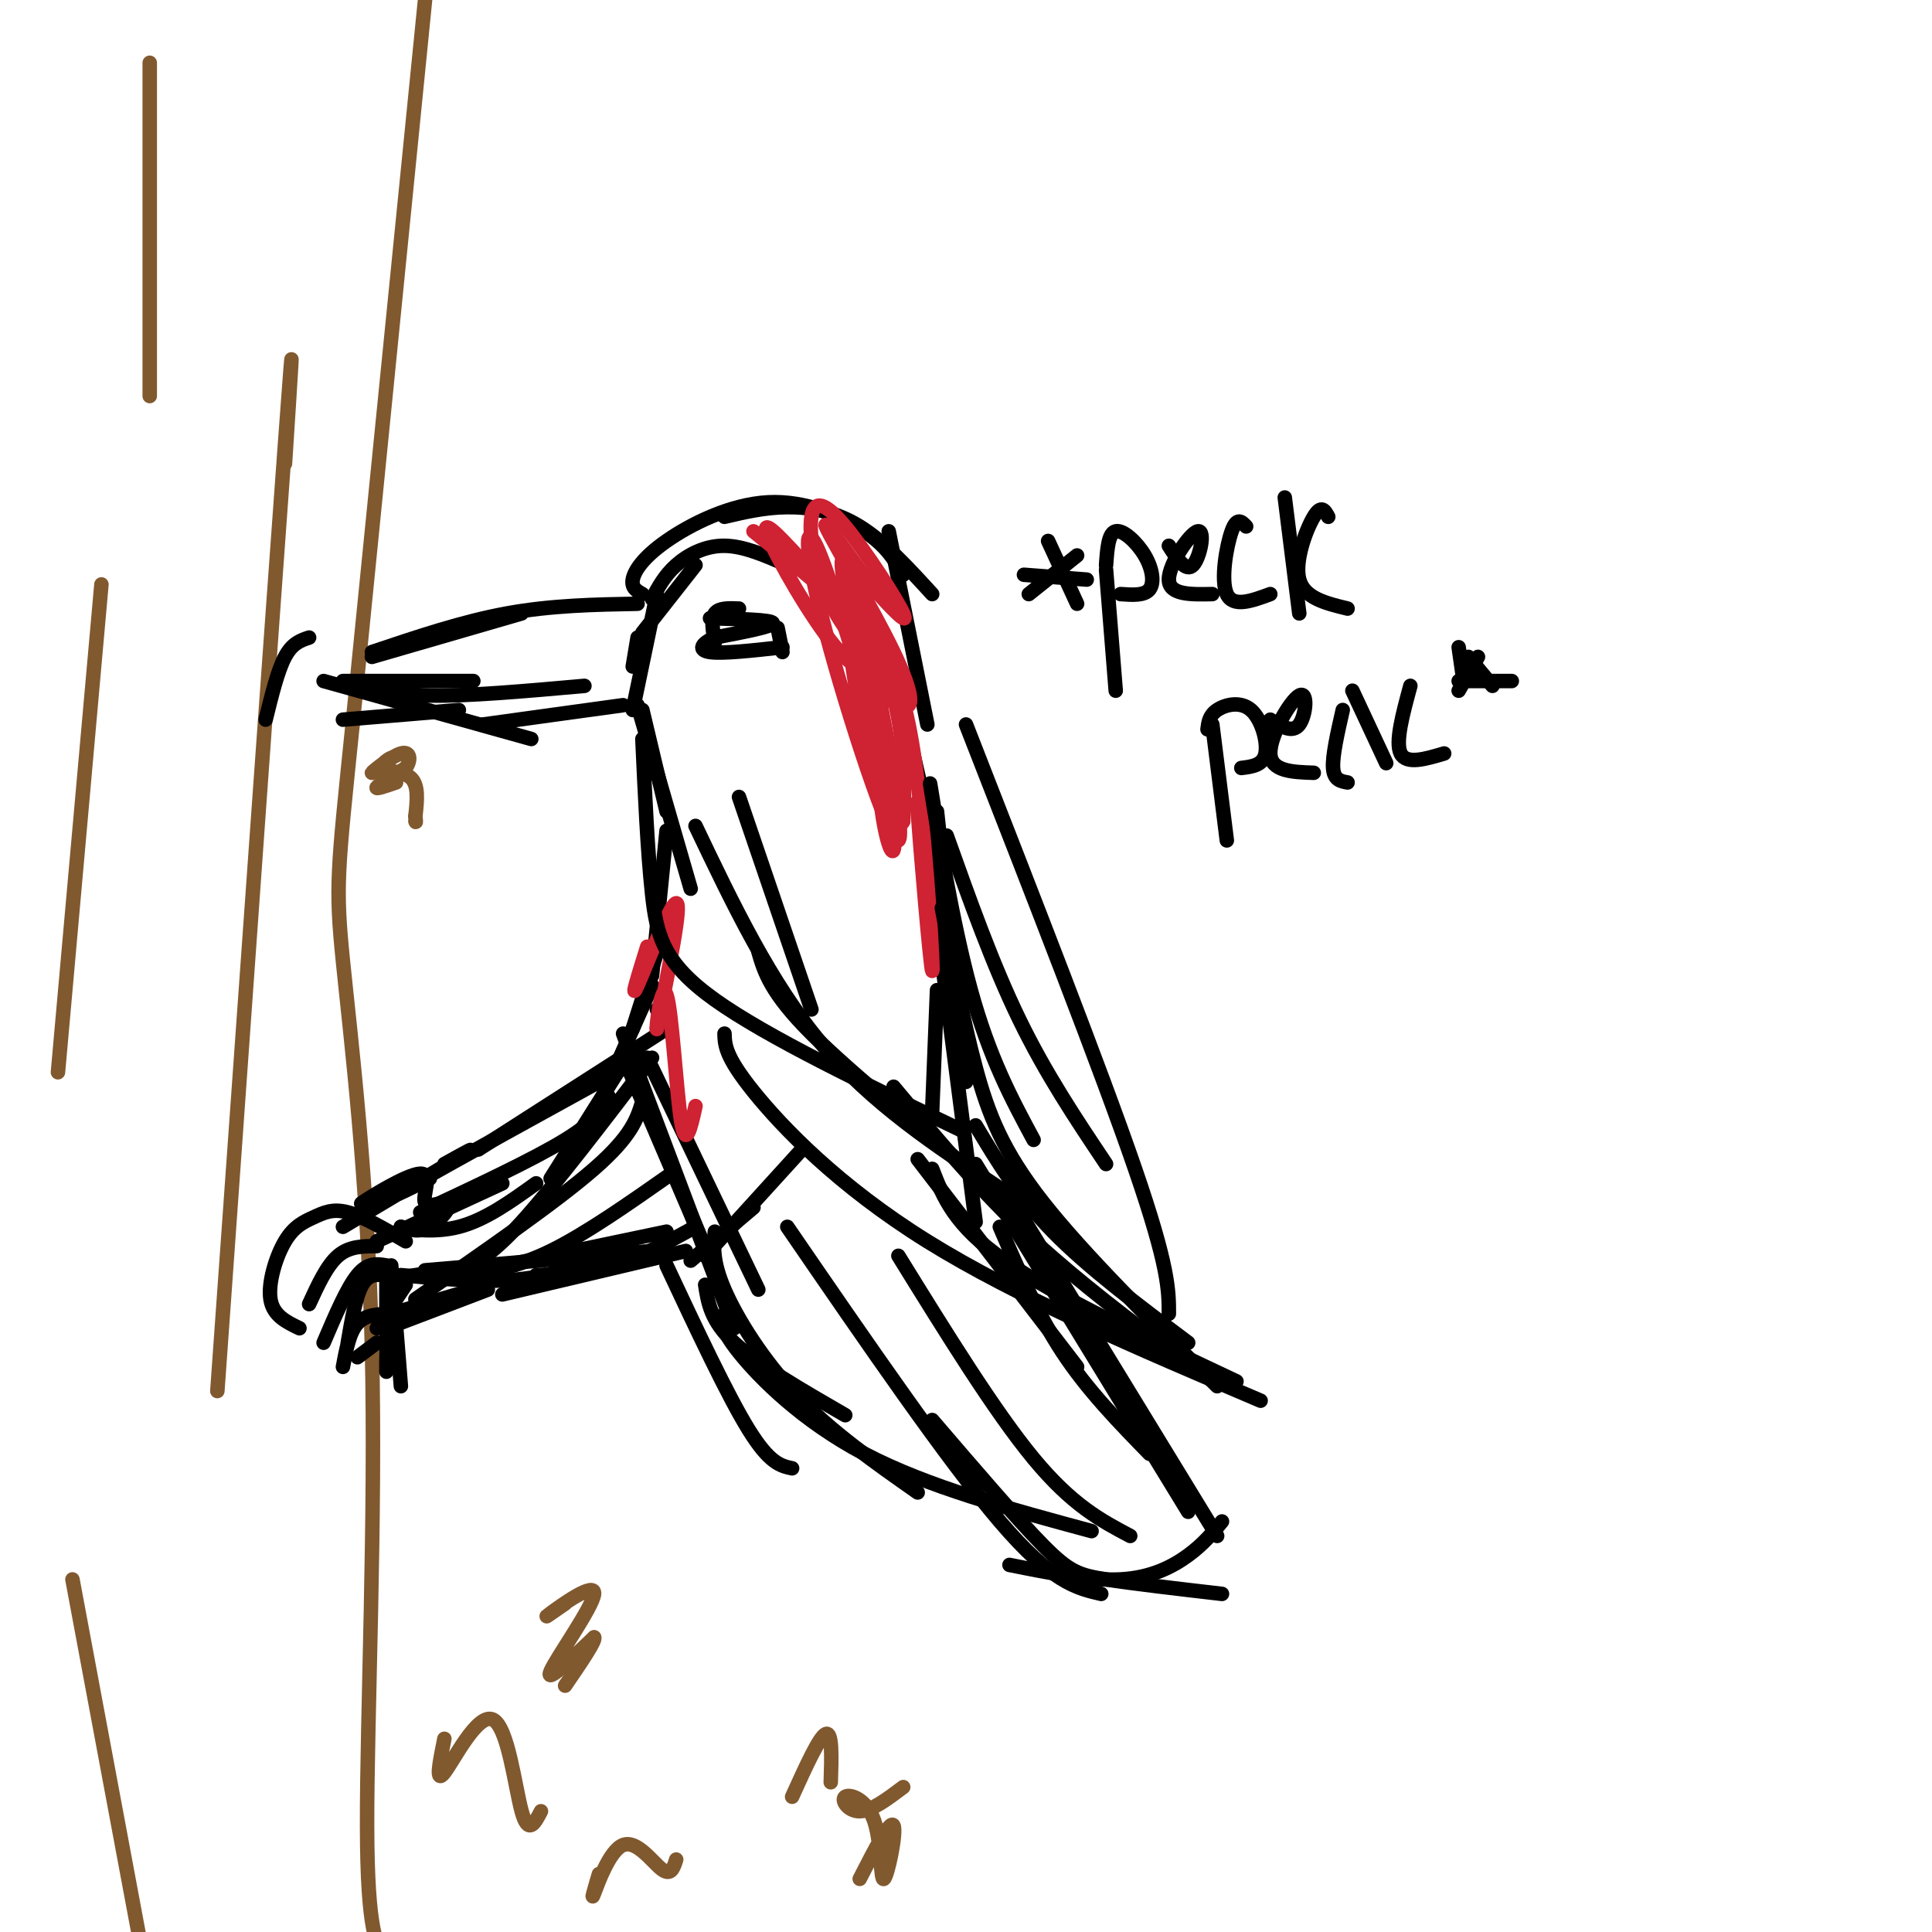 <svg viewBox='0 0 400 400' version='1.1' xmlns='http://www.w3.org/2000/svg' xmlns:xlink='http://www.w3.org/1999/xlink'><g fill='none' stroke='rgb(129,89,47)' stroke-width='3' stroke-linecap='round' stroke-linejoin='round'><path d='M88,0c0.000,0.000 -15.000,150.000 -15,150'/><path d='M73,150c-3.166,30.944 -3.581,33.305 -2,49c1.581,15.695 5.156,44.726 6,80c0.844,35.274 -1.045,76.793 -1,99c0.045,22.207 2.022,25.104 4,28'/><path d='M59,96c1.167,-18.000 2.333,-36.000 0,-4c-2.333,32.000 -8.167,114.000 -14,196'/><path d='M21,121c0.000,0.000 -9.000,101.000 -9,101'/><path d='M31,13c0.000,0.000 0.000,69.000 0,69'/><path d='M15,327c0.000,0.000 17.000,91.000 17,91'/></g>
<g fill='none' stroke='rgb(0,0,0)' stroke-width='3' stroke-linecap='round' stroke-linejoin='round'><path d='M77,136c0.000,0.000 31.000,-9.000 31,-9'/><path d='M77,135c9.417,-3.167 18.833,-6.333 28,-8c9.167,-1.667 18.083,-1.833 27,-2'/><path d='M71,141c0.000,0.000 27.000,0.000 27,0'/><path d='M75,141c3.167,1.417 6.333,2.833 14,3c7.667,0.167 19.833,-0.917 32,-2'/><path d='M71,149c0.000,0.000 24.000,-2.000 24,-2'/><path d='M67,141c0.000,0.000 43.000,12.000 43,12'/><path d='M100,150c0.000,0.000 29.000,-4.000 29,-4'/><path d='M136,123c0.000,0.000 -5.000,24.000 -5,24'/><path d='M132,132c0.000,0.000 -1.000,6.000 -1,6'/><path d='M133,131c0.000,0.000 11.000,-14.000 11,-14'/><path d='M135,124c1.289,-2.422 2.578,-4.844 5,-7c2.422,-2.156 5.978,-4.044 10,-4c4.022,0.044 8.511,2.022 13,4'/><path d='M133,123c-1.148,-0.638 -2.297,-1.276 -2,-3c0.297,-1.724 2.038,-4.534 7,-8c4.962,-3.466 13.144,-7.587 21,-8c7.856,-0.413 15.388,2.882 20,6c4.612,3.118 6.306,6.059 8,9'/><path d='M150,107c4.156,-0.978 8.311,-1.956 13,-2c4.689,-0.044 9.911,0.844 15,4c5.089,3.156 10.044,8.578 15,14'/><path d='M184,110c0.000,0.000 8.000,40.000 8,40'/><path d='M80,262c-1.917,-0.333 -3.833,-0.667 -6,2c-2.167,2.667 -4.583,8.333 -7,14'/><path d='M71,283c0.667,-3.583 1.333,-7.167 3,-9c1.667,-1.833 4.333,-1.917 7,-2'/><path d='M78,278c0.000,0.000 -4.000,3.000 -4,3'/><path d='M81,262c0.000,0.000 2.000,25.000 2,25'/><path d='M80,263c0.000,0.000 0.000,21.000 0,21'/><path d='M78,275c0.000,0.000 6.000,-9.000 6,-9'/><path d='M80,265c0.000,0.000 12.000,-2.000 12,-2'/><path d='M80,275c0.000,0.000 21.000,-8.000 21,-8'/><path d='M81,272c0.000,0.000 17.000,-5.000 17,-5'/><path d='M83,264c8.167,0.750 16.333,1.500 23,1c6.667,-0.500 11.833,-2.250 17,-4'/><path d='M88,263c0.000,0.000 47.000,-4.000 47,-4'/><path d='M95,264c0.000,0.000 43.000,-9.000 43,-9'/><path d='M96,264c5.417,-0.750 10.833,-1.500 18,-5c7.167,-3.500 16.083,-9.750 25,-16'/><path d='M86,269c14.583,-10.083 29.167,-20.167 37,-27c7.833,-6.833 8.917,-10.417 10,-14'/><path d='M95,263c3.167,-1.333 6.333,-2.667 13,-10c6.667,-7.333 16.833,-20.667 27,-34'/><path d='M104,268c0.000,0.000 38.000,-9.000 38,-9'/><path d='M111,264c5.250,-0.167 10.500,-0.333 16,-2c5.500,-1.667 11.250,-4.833 17,-8'/><path d='M78,257c0.000,0.000 26.000,-12.000 26,-12'/><path d='M71,254c10.750,-6.417 21.500,-12.833 25,-15c3.500,-2.167 -0.250,-0.083 -4,2'/><path d='M84,244c-5.179,2.985 -10.358,5.971 -9,5c1.358,-0.971 9.253,-5.898 12,-6c2.747,-0.102 0.344,4.622 1,6c0.656,1.378 4.369,-0.591 5,0c0.631,0.591 -1.820,3.740 -4,5c-2.180,1.260 -4.090,0.630 -6,0'/><path d='M83,254c1.022,0.400 6.578,1.400 12,0c5.422,-1.400 10.711,-5.200 16,-9'/><path d='M87,251c11.750,-5.500 23.500,-11.000 30,-15c6.500,-4.000 7.750,-6.500 9,-9'/><path d='M89,244c-5.167,2.583 -10.333,5.167 -3,1c7.333,-4.167 27.167,-15.083 47,-26'/><path d='M99,238c0.000,0.000 39.000,-25.000 39,-25'/><path d='M143,261c0.000,0.000 13.000,-11.000 13,-11'/><path d='M146,260c0.000,0.000 20.000,-22.000 20,-22'/><path d='M186,141c-1.500,-6.000 -3.000,-12.000 -1,-3c2.000,9.000 7.500,33.000 13,57'/><path d='M134,219c0.000,0.000 23.000,48.000 23,48'/><path d='M130,221c0.000,0.000 18.000,42.000 18,42'/><path d='M129,214c0.000,0.000 23.000,61.000 23,61'/><path d='M138,262c6.333,13.500 12.667,27.000 17,34c4.333,7.000 6.667,7.500 9,8'/><path d='M146,266c0.583,3.750 1.167,7.500 6,12c4.833,4.500 13.917,9.750 23,15'/><path d='M148,255c-0.267,3.067 -0.533,6.133 2,12c2.533,5.867 7.867,14.533 15,22c7.133,7.467 16.067,13.733 25,20'/><path d='M150,272c-0.578,1.400 -1.156,2.800 3,8c4.156,5.200 13.044,14.200 26,21c12.956,6.800 29.978,11.400 47,16'/><path d='M190,240c0.000,0.000 33.000,43.000 33,43'/><path d='M185,225c8.417,10.083 16.833,20.167 26,29c9.167,8.833 19.083,16.417 29,24'/><path d='M208,246c0.000,0.000 44.000,72.000 44,72'/><path d='M193,294c8.800,10.267 17.600,20.533 23,26c5.400,5.467 7.400,6.133 13,7c5.600,0.867 14.800,1.933 24,3'/><path d='M209,324c8.311,1.667 16.622,3.333 23,3c6.378,-0.333 10.822,-2.667 14,-5c3.178,-2.333 5.089,-4.667 7,-7'/><path d='M202,241c0.000,0.000 44.000,72.000 44,72'/><path d='M163,254c16.583,24.167 33.167,48.333 44,61c10.833,12.667 15.917,13.833 21,15'/><path d='M186,260c10.000,16.167 20.000,32.333 28,42c8.000,9.667 14.000,12.833 20,16'/><path d='M207,254c3.917,9.083 7.833,18.167 13,26c5.167,7.833 11.583,14.417 18,21'/><path d='M194,168c0.000,0.000 6.000,56.000 6,56'/><path d='M194,205c0.000,0.000 -1.000,25.000 -1,25'/><path d='M153,165c0.000,0.000 15.000,44.000 15,44'/><path d='M144,171c7.750,16.250 15.500,32.500 26,45c10.500,12.500 23.750,21.250 37,30'/><path d='M157,197c1.250,4.250 2.500,8.500 11,17c8.500,8.500 24.250,21.250 40,34'/><path d='M191,168c0.000,0.000 11.000,85.000 11,85'/><path d='M133,147c0.000,0.000 5.000,21.000 5,21'/><path d='M132,146c0.000,0.000 11.000,38.000 11,38'/><path d='M138,172c0.000,0.000 -3.000,30.000 -3,30'/><path d='M138,191c0.000,0.000 -7.000,22.000 -7,22'/><path d='M135,204c0.000,0.000 -12.000,27.000 -12,27'/><path d='M131,217c0.000,0.000 -17.000,27.000 -17,27'/><path d='M136,209c0.000,0.000 2.000,-2.000 2,-2'/><path d='M148,133c-0.417,-2.417 -0.833,-4.833 0,-6c0.833,-1.167 2.917,-1.083 5,-1'/><path d='M147,128c6.417,0.167 12.833,0.333 13,1c0.167,0.667 -5.917,1.833 -12,3'/><path d='M148,132c-2.756,1.178 -3.644,2.622 -1,3c2.644,0.378 8.822,-0.311 15,-1'/><path d='M162,135c0.000,0.000 -1.000,-5.000 -1,-5'/></g>
<g fill='none' stroke='rgb(207,34,51)' stroke-width='3' stroke-linecap='round' stroke-linejoin='round'><path d='M156,110c6.886,5.567 13.772,11.134 19,16c5.228,4.866 8.799,9.030 10,11c1.201,1.970 0.033,1.744 -2,2c-2.033,0.256 -4.932,0.992 -10,-5c-5.068,-5.992 -12.305,-18.712 -14,-23c-1.695,-4.288 2.153,-0.144 6,4'/><path d='M165,115c4.196,3.030 11.688,8.605 16,14c4.312,5.395 5.446,10.608 3,10c-2.446,-0.608 -8.470,-7.039 -12,-14c-3.530,-6.961 -4.565,-14.454 -4,-18c0.565,-3.546 2.729,-3.147 7,2c4.271,5.147 10.649,15.042 12,18c1.351,2.958 -2.324,-1.021 -6,-5'/><path d='M181,122c-3.978,-5.082 -10.921,-15.286 -10,-13c0.921,2.286 9.708,17.062 14,26c4.292,8.938 4.089,12.039 2,11c-2.089,-1.039 -6.065,-6.217 -9,-14c-2.935,-7.783 -4.829,-18.172 -3,-16c1.829,2.172 7.380,16.906 10,28c2.620,11.094 2.310,18.547 2,26'/><path d='M187,170c-0.954,2.657 -4.340,-3.700 -7,-14c-2.660,-10.300 -4.596,-24.541 -5,-32c-0.404,-7.459 0.723,-8.134 4,6c3.277,14.134 8.703,43.077 7,44c-1.703,0.923 -10.535,-26.175 -15,-43c-4.465,-16.825 -4.561,-23.379 -2,-18c2.561,5.379 7.781,22.689 13,40'/><path d='M182,153c2.884,11.871 3.593,21.548 3,23c-0.593,1.452 -2.487,-5.320 -3,-14c-0.513,-8.680 0.354,-19.268 2,-21c1.646,-1.732 4.070,5.391 6,21c1.930,15.609 3.366,39.702 3,39c-0.366,-0.702 -2.533,-26.201 -3,-33c-0.467,-6.799 0.767,5.100 2,17'/><path d='M134,196c-1.822,5.844 -3.644,11.689 -2,8c1.644,-3.689 6.756,-16.911 8,-17c1.244,-0.089 -1.378,12.956 -4,26'/><path d='M136,213c-0.310,0.857 0.917,-10.000 2,-7c1.083,3.000 2.024,19.857 3,26c0.976,6.143 1.988,1.571 3,-3'/></g>
<g fill='none' stroke='rgb(0,0,0)' stroke-width='3' stroke-linecap='round' stroke-linejoin='round'><path d='M194,171c-1.022,-6.289 -2.044,-12.578 -1,-6c1.044,6.578 4.156,26.022 8,40c3.844,13.978 8.422,22.489 13,31'/><path d='M195,188c2.200,11.667 4.400,23.333 7,33c2.600,9.667 5.600,17.333 14,28c8.400,10.667 22.200,24.333 36,38'/><path d='M193,242c2.250,5.833 4.500,11.667 15,19c10.500,7.333 29.250,16.167 48,25'/><path d='M196,173c4.750,13.333 9.500,26.667 15,38c5.500,11.333 11.750,20.667 18,30'/><path d='M133,153c0.533,11.667 1.067,23.333 2,32c0.933,8.667 2.267,14.333 13,22c10.733,7.667 30.867,17.333 51,27'/><path d='M150,214c0.067,2.356 0.133,4.711 6,12c5.867,7.289 17.533,19.511 36,31c18.467,11.489 43.733,22.244 69,33'/><path d='M200,150c14.000,35.833 28.000,71.667 35,92c7.000,20.333 7.000,25.167 7,30'/><path d='M202,233c4.333,7.250 8.667,14.500 16,22c7.333,7.500 17.667,15.250 28,23'/><path d='M217,112c0.000,0.000 6.000,13.000 6,13'/><path d='M213,123c0.000,0.000 10.000,-8.000 10,-8'/><path d='M212,119c0.000,0.000 13.000,1.000 13,1'/><path d='M229,118c0.000,0.000 2.000,25.000 2,25'/><path d='M229,117c0.232,-3.321 0.464,-6.643 2,-7c1.536,-0.357 4.375,2.250 6,5c1.625,2.750 2.036,5.643 1,7c-1.036,1.357 -3.518,1.179 -6,1'/><path d='M242,113c1.768,2.762 3.536,5.524 5,4c1.464,-1.524 2.625,-7.333 1,-7c-1.625,0.333 -6.036,6.810 -6,10c0.036,3.190 4.518,3.095 9,3'/><path d='M258,109c-0.956,-1.022 -1.911,-2.044 -3,1c-1.089,3.044 -2.311,10.156 -1,13c1.311,2.844 5.156,1.422 9,0'/><path d='M266,103c0.000,0.000 3.000,24.000 3,24'/><path d='M275,107c-0.711,-1.311 -1.422,-2.622 -3,0c-1.578,2.622 -4.022,9.178 -3,13c1.022,3.822 5.511,4.911 10,6'/><path d='M251,150c0.000,0.000 3.000,24.000 3,24'/><path d='M250,151c0.173,-1.440 0.345,-2.881 2,-4c1.655,-1.119 4.792,-1.917 7,0c2.208,1.917 3.488,6.548 3,9c-0.488,2.452 -2.744,2.726 -5,3'/><path d='M263,149c2.304,1.435 4.607,2.869 6,1c1.393,-1.869 1.875,-7.042 0,-6c-1.875,1.042 -6.107,8.298 -6,12c0.107,3.702 4.554,3.851 9,4'/><path d='M278,147c-1.083,4.750 -2.167,9.500 -2,12c0.167,2.500 1.583,2.750 3,3'/><path d='M280,143c0.000,0.000 7.000,15.000 7,15'/><path d='M292,142c-1.583,5.833 -3.167,11.667 -2,14c1.167,2.333 5.083,1.167 9,0'/><path d='M304,136c0.000,0.000 5.000,6.000 5,6'/><path d='M306,136c0.000,0.000 -4.000,7.000 -4,7'/><path d='M302,141c0.000,0.000 11.000,0.000 11,0'/><path d='M302,134c0.000,0.000 1.000,7.000 1,7'/><path d='M64,132c-1.750,0.583 -3.500,1.167 -5,4c-1.500,2.833 -2.750,7.917 -4,13'/><path d='M84,257c-4.427,-2.584 -8.855,-5.167 -12,-6c-3.145,-0.833 -5.008,0.086 -7,1c-1.992,0.914 -4.113,1.823 -6,5c-1.887,3.177 -3.539,8.622 -3,12c0.539,3.378 3.270,4.689 6,6'/><path d='M78,258c-2.833,0.000 -5.667,0.000 -8,2c-2.333,2.000 -4.167,6.000 -6,10'/><path d='M80,264c-1.833,-0.167 -3.667,-0.333 -5,2c-1.333,2.333 -2.167,7.167 -3,12'/></g>
<g fill='none' stroke='rgb(129,89,47)' stroke-width='3' stroke-linecap='round' stroke-linejoin='round'><path d='M117,332c-2.607,1.815 -5.214,3.631 -3,2c2.214,-1.631 9.250,-6.708 9,-4c-0.250,2.708 -7.786,13.202 -9,16c-1.214,2.798 3.893,-2.101 9,-7'/><path d='M123,339c0.500,0.500 -2.750,5.250 -6,10'/><path d='M187,370c-3.291,2.479 -6.582,4.958 -9,5c-2.418,0.042 -3.963,-2.353 -3,-3c0.963,-0.647 4.433,0.456 6,5c1.567,4.544 1.229,12.531 2,12c0.771,-0.531 2.649,-9.580 2,-11c-0.649,-1.420 -3.824,4.790 -7,11'/><path d='M140,385c-0.548,1.732 -1.095,3.464 -3,2c-1.905,-1.464 -5.167,-6.125 -8,-5c-2.833,1.125 -5.238,8.036 -6,10c-0.762,1.964 0.119,-1.018 1,-4'/><path d='M82,162c-2.167,0.750 -4.333,1.500 -4,1c0.333,-0.500 3.167,-2.250 6,-4'/><path d='M84,159c1.146,-1.598 1.012,-3.593 -1,-3c-2.012,0.593 -5.901,3.775 -6,4c-0.099,0.225 3.592,-2.507 4,-3c0.408,-0.493 -2.467,1.252 -2,2c0.467,0.748 4.276,0.499 6,2c1.724,1.501 1.362,4.750 1,8'/><path d='M86,169c0.167,1.500 0.083,1.250 0,1'/><path d='M172,369c0.167,-5.250 0.333,-10.500 -1,-10c-1.333,0.500 -4.167,6.750 -7,13'/><path d='M112,375c-1.310,2.518 -2.619,5.036 -4,0c-1.381,-5.036 -2.833,-17.625 -6,-19c-3.167,-1.375 -8.048,8.464 -10,11c-1.952,2.536 -0.976,-2.232 0,-7'/></g>
</svg>
